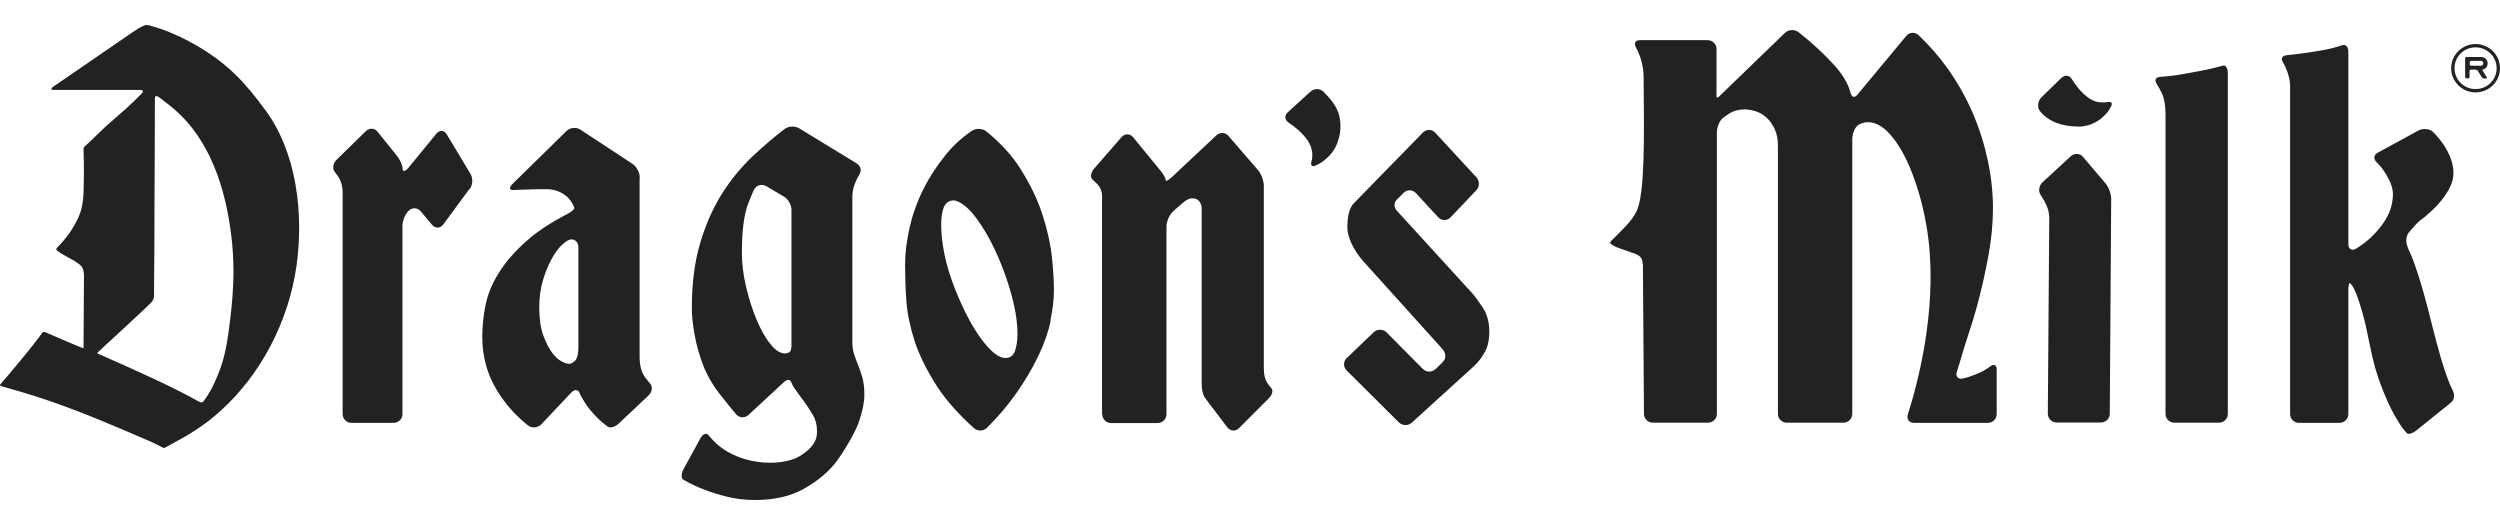 <svg width="200" height="42" viewBox="0 0 200 42" fill="none" xmlns="http://www.w3.org/2000/svg">
<path d="M37.563 15.106L35.453 17.967C35.227 18.275 34.83 18.29 34.575 17.995L33.655 16.901C33.4 16.607 32.976 16.578 32.692 16.859C32.409 17.139 32.197 17.672 32.197 18.065V33.128C32.197 33.52 31.871 33.829 31.489 33.829H28.119C27.723 33.829 27.411 33.507 27.411 33.128V15.414C27.411 14.881 27.284 14.517 27.114 14.222C27.015 14.068 26.916 13.914 26.774 13.745C26.576 13.493 26.633 13.072 26.916 12.792L29.266 10.492C29.549 10.211 29.974 10.239 30.215 10.548L31.772 12.483C32.013 12.792 32.211 13.255 32.211 13.507C32.211 13.759 32.409 13.731 32.664 13.437L34.915 10.688C35.17 10.379 35.524 10.407 35.736 10.744L37.648 13.928C37.846 14.264 37.818 14.797 37.591 15.106H37.563ZM51.169 14.208V28.514C51.169 29.257 51.325 29.832 51.65 30.239C51.778 30.407 51.905 30.561 52.018 30.701C52.231 30.954 52.174 31.361 51.891 31.627L49.484 33.899C49.201 34.166 48.804 34.278 48.606 34.124C48.507 34.039 48.38 33.941 48.252 33.843C47.927 33.577 47.629 33.282 47.332 32.931C47.035 32.595 46.822 32.286 46.61 31.908C46.511 31.753 46.426 31.585 46.355 31.417C46.228 31.136 45.959 31.136 45.69 31.417L43.311 33.941C43.042 34.222 42.561 34.278 42.249 34.039C41.272 33.268 40.451 32.356 39.786 31.276C38.993 30 38.582 28.556 38.582 26.943C38.582 26.129 38.667 25.288 38.837 24.432C39.007 23.577 39.361 22.707 39.899 21.838C40.437 20.968 41.187 20.099 42.164 19.243C43 18.5 44.076 17.799 45.378 17.125C45.732 16.943 45.987 16.719 45.945 16.607C45.916 16.55 45.888 16.48 45.859 16.41C45.775 16.228 45.647 16.046 45.477 15.849C45.307 15.667 45.067 15.498 44.783 15.358C44.486 15.218 44.132 15.134 43.708 15.134C43.141 15.134 42.49 15.148 41.725 15.176C41.471 15.176 41.286 15.19 41.102 15.204C40.748 15.218 40.706 15.022 40.975 14.741L45.322 10.478C45.605 10.197 46.1 10.155 46.426 10.365L50.588 13.1C50.914 13.311 51.183 13.816 51.183 14.194L51.169 14.208ZM45.69 19.159C45.506 19.159 45.265 19.299 44.968 19.58C44.67 19.86 44.387 20.239 44.132 20.716C43.863 21.193 43.637 21.754 43.438 22.413C43.24 23.072 43.141 23.801 43.141 24.587C43.141 25.512 43.255 26.27 43.467 26.845C43.679 27.42 43.92 27.883 44.16 28.205C44.415 28.542 44.656 28.766 44.897 28.892C45.138 29.018 45.237 29.061 45.378 29.089C45.605 29.131 45.718 29.089 45.945 28.92C46.157 28.752 46.27 28.331 46.27 27.826V19.79C46.27 19.636 46.228 19.482 46.171 19.397C46.1 19.313 46.072 19.271 46.001 19.229C45.902 19.173 45.803 19.145 45.718 19.145L45.69 19.159ZM68.796 13.886C68.697 14.04 68.612 14.208 68.513 14.405C68.3 14.853 68.187 15.288 68.187 15.709V27.279C68.187 27.7 68.23 28.065 68.329 28.345C68.428 28.64 68.527 28.92 68.654 29.215C68.768 29.509 68.881 29.832 68.994 30.211C69.093 30.575 69.15 31.038 69.15 31.599C69.15 32.16 69.008 32.861 68.725 33.717C68.442 34.572 67.437 36.269 66.8 37.069C66.162 37.868 65.313 38.541 64.265 39.13C63.218 39.706 61.929 40 60.4 40C59.621 40 58.899 39.916 58.206 39.748C57.512 39.579 56.889 39.383 56.351 39.172C55.799 38.962 55.346 38.752 54.992 38.555C54.864 38.485 54.751 38.429 54.666 38.373C54.482 38.275 54.496 37.896 54.666 37.56L56.025 35.077C56.209 34.727 56.507 34.6 56.662 34.797C56.747 34.895 56.846 35.007 56.96 35.133C58.871 37.279 62.51 37.391 63.996 36.48C65.483 35.568 65.356 34.712 65.356 34.418C65.356 33.969 65.242 33.548 65.016 33.17C64.789 32.791 64.548 32.426 64.293 32.076C64.039 31.739 63.798 31.403 63.572 31.08C63.458 30.926 63.373 30.772 63.317 30.617C63.218 30.337 62.991 30.309 62.708 30.575L59.876 33.198C59.593 33.464 59.14 33.436 58.885 33.142C58.46 32.637 58.106 32.188 57.54 31.473C57.13 30.968 56.592 30.098 56.266 29.257C55.94 28.415 55.714 27.588 55.572 26.802C55.431 26.017 55.346 25.302 55.346 24.657C55.346 22.735 55.558 21.024 55.983 19.552C56.407 18.079 56.988 16.747 57.696 15.597C58.418 14.432 59.267 13.395 60.23 12.483C61.037 11.726 61.873 11.011 62.764 10.323C63.076 10.085 63.6 10.057 63.94 10.267L68.513 13.058C68.853 13.268 68.938 13.619 68.768 13.9L68.796 13.886ZM60.329 15.148C60.188 15.456 60.032 15.835 59.848 16.312C59.508 17.209 59.352 18.5 59.352 20.197C59.352 21.094 59.466 22.02 59.692 22.974C59.919 23.927 60.202 24.797 60.528 25.582C60.867 26.368 61.221 27.027 61.632 27.518C62.028 28.023 62.425 28.275 62.793 28.275C63.005 28.275 63.218 28.191 63.274 27.995C63.331 27.784 63.317 27.574 63.317 27.363V16.789C63.317 16.396 63.048 15.919 62.708 15.723L61.306 14.895C60.966 14.699 60.513 14.797 60.343 15.148H60.329ZM84.059 25.652C83.874 26.522 83.549 27.462 83.082 28.444C82.614 29.439 82.005 30.463 81.255 31.529C80.618 32.426 79.868 33.324 78.962 34.222C78.678 34.502 78.211 34.516 77.914 34.25C76.654 33.114 75.663 31.992 74.955 30.898C74.148 29.649 73.553 28.444 73.171 27.293C72.803 26.143 72.576 25.049 72.505 24.026C72.435 23.002 72.406 22.048 72.406 21.178C72.406 20.309 72.519 19.355 72.746 18.303C72.973 17.266 73.326 16.242 73.822 15.232C74.318 14.222 74.941 13.268 75.677 12.357C76.272 11.628 76.965 10.996 77.758 10.463C78.084 10.239 78.622 10.267 78.919 10.52C80.037 11.431 80.944 12.413 81.609 13.465C82.402 14.699 82.983 15.919 83.393 17.153C83.79 18.387 84.044 19.524 84.158 20.604C84.271 21.669 84.313 22.567 84.313 23.282C84.313 23.998 84.214 24.783 84.03 25.652H84.059ZM76.257 16.031C75.889 16.059 75.634 16.256 75.493 16.607C75.365 16.957 75.294 17.434 75.294 18.009C75.294 18.668 75.38 19.439 75.549 20.309C75.719 21.178 76.002 22.09 76.371 23.044C76.696 23.857 77.036 24.615 77.39 25.302C77.744 25.989 78.112 26.578 78.466 27.069C78.82 27.56 79.174 27.939 79.5 28.219C79.839 28.5 80.151 28.64 80.434 28.64C80.802 28.64 81.057 28.457 81.198 28.079C81.326 27.714 81.397 27.251 81.397 26.69C81.397 25.316 81.029 23.633 80.278 21.613C79.981 20.828 79.655 20.085 79.301 19.397C78.947 18.71 78.579 18.121 78.225 17.616C77.871 17.111 77.517 16.719 77.163 16.452C76.809 16.172 76.512 16.031 76.243 16.031H76.257ZM88.164 33.114V15.681C88.164 15.288 88.009 14.938 87.711 14.657C87.584 14.545 87.471 14.432 87.386 14.348C87.202 14.18 87.272 13.787 87.527 13.493L89.722 10.968C89.977 10.674 90.387 10.674 90.642 10.968L92.893 13.717C93.007 13.872 93.134 14.04 93.233 14.306C93.247 14.348 93.261 14.405 93.275 14.447C93.29 14.531 93.545 14.363 93.828 14.096L97.311 10.828C97.594 10.562 98.033 10.576 98.287 10.884L100.638 13.605C100.893 13.9 101.105 14.461 101.105 14.853V29.481C101.105 30.014 101.218 30.435 101.459 30.744C101.558 30.87 101.643 30.968 101.714 31.066C101.87 31.234 101.785 31.571 101.516 31.851L99.123 34.25C98.84 34.53 98.429 34.502 98.189 34.194L97.127 32.791C96.886 32.483 96.617 32.132 96.532 32.006C96.49 31.95 96.433 31.866 96.376 31.781C96.221 31.543 96.135 31.164 96.135 30.631V16.691C96.135 16.48 96.079 16.284 95.951 16.116C95.838 15.947 95.64 15.863 95.371 15.863C95.159 15.863 94.904 15.989 94.606 16.242C94.451 16.382 94.125 16.663 93.842 16.915C93.559 17.167 93.318 17.715 93.318 18.107V33.142C93.318 33.535 92.992 33.843 92.61 33.843H88.886C88.49 33.843 88.179 33.52 88.179 33.142L88.164 33.114ZM107.745 28.64L109.897 26.578C110.18 26.312 110.633 26.312 110.917 26.578L113.819 29.509C114.102 29.79 114.555 29.804 114.839 29.523L114.881 29.495C115.164 29.229 115.504 28.906 115.575 28.752C115.603 28.668 115.631 28.584 115.617 28.444C115.617 28.191 115.462 28.009 115.348 27.868L109.048 20.884C108.665 20.449 108.368 20 108.142 19.524C107.915 19.047 107.802 18.626 107.788 18.247C107.788 17.841 107.816 17.448 107.901 17.083C107.986 16.719 108.128 16.424 108.34 16.228L113.833 10.604C114.102 10.323 114.541 10.323 114.81 10.604L118.109 14.18C118.378 14.475 118.378 14.938 118.109 15.218L116.042 17.392C115.773 17.672 115.334 17.672 115.065 17.392L113.281 15.456C113.012 15.162 112.573 15.148 112.304 15.414C112.078 15.639 111.837 15.877 111.809 15.905C111.582 16.116 111.426 16.452 111.724 16.831L117.798 23.479C118.038 23.759 118.321 24.152 118.647 24.643C118.959 25.134 119.129 25.737 119.143 26.424C119.157 27.111 119.043 27.672 118.817 28.107C118.59 28.542 118.293 28.934 117.925 29.285L112.941 33.815C112.644 34.081 112.191 34.067 111.908 33.787L107.731 29.636C107.448 29.355 107.462 28.92 107.731 28.64H107.745ZM163.572 16.116C163.458 15.919 163.345 15.737 163.245 15.583C163.048 15.288 163.118 14.853 163.401 14.587L165.666 12.497C165.95 12.231 166.403 12.259 166.643 12.553L168.442 14.671C168.696 14.966 168.895 15.527 168.895 15.919L168.782 33.1C168.782 33.492 168.456 33.801 168.059 33.801H164.534C164.137 33.801 163.826 33.478 163.826 33.1L163.94 17.462C163.94 16.985 163.812 16.536 163.557 16.102L163.572 16.116ZM164.93 6.214L163.317 7.785C163.033 8.065 162.948 8.57 163.189 8.879C163.869 9.72 164.917 10.127 166.346 10.127C166.573 10.127 166.814 10.085 167.082 10.015C167.351 9.931 167.62 9.804 167.875 9.636C168.13 9.468 168.371 9.243 168.598 8.977C168.711 8.837 168.81 8.682 168.895 8.5C169.022 8.22 168.895 8.121 168.626 8.163C168.484 8.191 168.314 8.191 168.116 8.191C167.635 8.191 167.154 7.953 166.658 7.476C166.318 7.154 166.021 6.775 165.766 6.354C165.567 6.018 165.214 5.948 164.93 6.228V6.214ZM172.888 7.35C172.788 7.126 172.661 6.915 172.548 6.733C172.336 6.41 172.434 6.172 172.831 6.144C173.256 6.116 173.652 6.088 174.09 6.018C174.77 5.905 175.407 5.793 175.989 5.681C176.569 5.569 177.078 5.457 177.489 5.344C177.63 5.302 177.758 5.274 177.857 5.246C178.055 5.19 178.226 5.457 178.226 5.849V33.114C178.226 33.507 177.899 33.815 177.518 33.815H173.949C173.553 33.815 173.241 33.492 173.241 33.114V9.103C173.241 8.416 173.128 7.827 172.901 7.336L172.888 7.35ZM192.609 19.79C192.78 20.127 192.936 20.519 193.105 20.954C193.374 21.698 193.629 22.497 193.87 23.352C194.11 24.208 194.337 25.091 194.564 26.003C194.79 26.915 195.017 27.756 195.243 28.542C195.47 29.327 195.697 30 195.922 30.575C196.022 30.814 196.106 31.024 196.206 31.206C196.39 31.543 196.376 31.964 196.065 32.216L193.332 34.418C193.02 34.67 192.666 34.783 192.553 34.657C192.496 34.6 192.425 34.516 192.355 34.432C192.128 34.166 191.86 33.745 191.533 33.17C191.208 32.595 190.868 31.837 190.515 30.926C190.16 30.014 189.835 28.906 189.58 27.574C189.367 26.494 189.17 25.625 188.986 24.979C188.802 24.334 188.631 23.829 188.49 23.479C188.348 23.128 188.22 22.89 188.107 22.763C188.065 22.721 188.023 22.679 187.994 22.651C187.923 22.595 187.867 22.862 187.867 23.254V33.128C187.867 33.52 187.541 33.829 187.159 33.829H183.917C183.52 33.829 183.209 33.507 183.209 33.128V6.873C183.209 6.452 183.096 5.976 182.869 5.443C182.784 5.246 182.699 5.078 182.614 4.938C182.458 4.671 182.572 4.461 182.925 4.419C183.109 4.405 183.322 4.377 183.562 4.349C184.129 4.279 184.695 4.208 185.262 4.11C185.828 4.012 186.366 3.928 186.862 3.774C187.059 3.718 187.23 3.661 187.371 3.619C187.654 3.521 187.867 3.746 187.867 4.138V19.538C187.867 19.93 188.15 20.099 188.49 19.888C188.958 19.594 189.354 19.299 189.693 18.977C190.16 18.528 190.528 18.079 190.797 17.644C191.067 17.209 191.236 16.803 191.321 16.438C191.407 16.073 191.435 15.765 191.435 15.527C191.435 15.078 191.251 14.559 190.896 13.956C190.671 13.591 190.429 13.268 190.147 13.002C189.863 12.736 189.877 12.399 190.217 12.217L193.488 10.435C193.828 10.253 194.365 10.281 194.649 10.562C195.03 10.94 195.37 11.361 195.654 11.838C196.065 12.525 196.277 13.198 196.277 13.858C196.277 14.208 196.192 14.559 196.022 14.923C195.852 15.288 195.625 15.639 195.357 15.975C195.088 16.312 194.805 16.62 194.493 16.901C194.181 17.195 193.898 17.434 193.629 17.616C193.46 17.728 193.034 18.205 192.709 18.598C192.453 18.907 192.453 19.425 192.624 19.776L192.609 19.79ZM6.075 20.94C5.763 20.758 5.48 20.618 5.197 20.449C4.857 20.253 4.489 20.043 4.503 19.944C4.503 19.902 4.532 19.846 4.588 19.79C5.296 19.075 5.863 18.29 6.259 17.42C6.542 16.789 6.655 16.158 6.684 15.414C6.698 15.022 6.712 14.39 6.712 13.998C6.712 13.409 6.712 12.75 6.684 11.978C6.684 11.796 6.712 11.768 6.797 11.698C7.307 11.249 8.015 10.52 8.51 10.071C9.034 9.594 9.586 9.145 10.11 8.668C10.521 8.29 10.931 7.897 11.328 7.49C11.384 7.434 11.469 7.322 11.427 7.266C11.398 7.21 11.243 7.196 11.158 7.196C10.011 7.196 8.864 7.196 7.731 7.196C6.627 7.196 5.509 7.196 4.404 7.196C4.291 7.196 3.866 7.196 4.291 6.915C4.447 6.803 8.567 3.97 10.478 2.666C10.832 2.427 11.186 2.175 11.582 2.021C11.781 1.95 12.092 2.077 12.347 2.147C13.069 2.357 13.749 2.638 14.428 2.96C16.014 3.718 17.515 4.685 18.831 5.962C19.709 6.817 20.488 7.799 21.238 8.823C23.702 12.146 24.325 17.041 23.716 21.291C23.065 25.849 20.785 30.014 17.699 32.819C17.387 33.114 17.047 33.38 16.722 33.647C16.326 33.955 15.915 34.236 15.504 34.502C14.782 34.979 13.975 35.372 13.211 35.806C13.168 35.835 13.097 35.849 13.055 35.821C12.729 35.666 12.418 35.484 12.092 35.344C9.218 34.109 6.839 33.072 4.008 32.09C2.365 31.515 0.681 31.066 0.128 30.898C-0.112 30.828 0.044 30.73 0.128 30.631C0.539 30.154 2.465 27.91 3.371 26.634C3.427 26.564 3.512 26.536 3.597 26.564C3.979 26.718 4.914 27.153 6.599 27.84C6.67 27.868 6.684 27.84 6.684 27.784L6.712 22.805C6.726 21.739 6.797 21.375 6.103 20.982L6.075 20.94ZM15.957 32.132C16.127 32.23 16.184 32.202 16.255 32.132C16.779 31.473 17.203 30.603 17.515 29.776C17.897 28.808 18.124 27.756 18.265 26.69C18.463 25.288 18.619 23.899 18.662 22.525C18.704 21.487 18.662 20.435 18.562 19.369C18.364 17.49 17.996 15.611 17.345 13.858C17.203 13.493 16.963 12.904 16.793 12.553C16.17 11.277 15.391 10.113 14.414 9.173C14.343 9.103 14.258 9.019 14.174 8.949C13.749 8.556 13.281 8.206 12.828 7.855C12.729 7.785 12.559 7.645 12.46 7.701C12.375 7.743 12.389 7.939 12.389 8.065C12.389 10.66 12.375 13.268 12.361 15.863C12.361 18.486 12.347 21.108 12.319 23.731C12.319 23.899 12.205 24.082 12.092 24.208C11.894 24.432 8.85 27.251 7.859 28.149C7.76 28.247 7.76 28.261 7.887 28.317C10.86 29.622 13.975 31.024 15.943 32.146L15.957 32.132ZM104.843 7.322L103.016 8.991C102.733 9.257 102.776 9.608 103.116 9.832C103.569 10.127 103.965 10.463 104.305 10.842C104.786 11.389 104.998 11.908 104.984 12.413C104.984 12.623 104.956 12.792 104.914 12.932C104.829 13.212 104.956 13.381 105.253 13.241C105.452 13.156 105.65 13.044 105.791 12.946C106.089 12.722 106.344 12.483 106.542 12.231C106.74 11.978 106.896 11.698 106.995 11.417C107.094 11.137 107.179 10.814 107.207 10.59C107.349 9.159 106.924 8.388 105.876 7.336C105.593 7.055 105.126 7.055 104.843 7.336V7.322ZM131.432 21.108L131.517 33.114C131.517 33.507 131.842 33.815 132.24 33.815H136.642C137.039 33.815 137.35 33.492 137.35 33.114V10.604C137.35 10.211 137.534 9.692 137.803 9.468C137.959 9.342 138.128 9.215 138.312 9.103C138.681 8.865 139.106 8.752 139.559 8.752C139.856 8.752 140.153 8.809 140.479 8.907C140.805 9.019 141.088 9.187 141.343 9.426C141.597 9.664 141.81 9.973 141.98 10.337C142.149 10.702 142.234 11.151 142.234 11.684V33.114C142.234 33.507 142.561 33.815 142.942 33.815H147.474C147.87 33.815 148.182 33.492 148.182 33.114V11.123C148.182 10.73 148.379 10.141 148.719 9.959C148.946 9.846 149.187 9.776 149.455 9.776C150.121 9.776 150.787 10.197 151.437 11.024C152.089 11.852 152.669 12.96 153.15 14.334C153.646 15.709 154.071 17.434 154.283 19.215C154.963 25.049 153.349 30.898 152.627 33.156C152.513 33.535 152.726 33.829 153.122 33.829H159.027C159.423 33.829 159.735 33.507 159.735 33.128V29.565C159.735 29.173 159.508 29.089 159.196 29.327C158.955 29.509 158.63 29.72 158.234 29.874C157.738 30.084 157.355 30.211 157.03 30.281C156.647 30.379 156.422 30.098 156.549 29.734C156.719 29.215 156.874 28.71 157.002 28.247C157.342 27.097 157.78 25.891 158.135 24.587C158.488 23.282 158.8 21.936 159.055 20.561C159.31 19.187 159.437 17.897 159.437 16.677C159.437 15.456 159.31 14.208 159.04 12.918C158.771 11.628 158.375 10.351 157.838 9.089C157.299 7.841 156.634 6.635 155.813 5.485C155.133 4.531 154.354 3.633 153.477 2.806C153.193 2.539 152.74 2.568 152.5 2.876L148.606 7.56C148.351 7.869 148.139 7.785 148.039 7.406C147.842 6.677 147.403 5.934 146.709 5.176C145.93 4.321 144.982 3.437 143.877 2.568C143.566 2.329 143.084 2.357 142.801 2.624L137.548 7.701C137.279 7.953 137.322 7.701 137.322 7.476V3.914C137.322 3.521 136.996 3.213 136.614 3.213H131.205C130.809 3.213 130.696 3.465 130.88 3.802C131.008 4.026 131.106 4.279 131.205 4.531C131.389 5.05 131.489 5.611 131.489 6.214C131.545 11.249 131.573 15.428 130.951 16.845C130.568 17.715 129.592 18.556 128.898 19.271C128.841 19.327 128.812 19.383 128.812 19.425C128.812 19.524 129.18 19.734 129.549 19.86C129.988 20.029 130.484 20.169 130.837 20.309C131.248 20.477 131.404 20.702 131.404 21.094L131.432 21.108ZM197.325 4.559H198.486C198.797 4.559 199.01 4.769 199.01 5.078C199.01 5.316 198.867 5.499 198.655 5.555C198.599 5.569 198.57 5.597 198.584 5.611C198.584 5.625 198.613 5.639 198.613 5.653L198.952 6.2C198.952 6.2 198.952 6.284 198.91 6.284H198.712C198.712 6.284 198.584 6.242 198.556 6.2L198.216 5.653C198.216 5.653 198.118 5.569 198.061 5.569H197.664C197.664 5.569 197.565 5.611 197.565 5.667V6.172C197.565 6.172 197.523 6.27 197.466 6.27H197.31C197.31 6.27 197.211 6.228 197.211 6.172V4.643C197.211 4.643 197.254 4.545 197.31 4.545L197.325 4.559ZM198.655 5.092V5.036C198.655 4.938 198.584 4.868 198.486 4.868H197.678C197.678 4.868 197.579 4.91 197.579 4.966V5.162C197.579 5.162 197.622 5.26 197.678 5.26H198.486C198.584 5.26 198.655 5.19 198.655 5.092ZM198.046 3.788C198.967 3.788 199.731 4.531 199.731 5.457C199.731 6.382 198.982 7.126 198.046 7.126C197.111 7.126 196.362 6.382 196.362 5.457C196.362 4.531 197.111 3.788 198.046 3.788ZM198.046 3.521C196.97 3.521 196.093 4.391 196.093 5.457C196.093 6.523 196.97 7.392 198.046 7.392C199.123 7.392 200 6.523 200 5.457C200 4.391 199.123 3.521 198.046 3.521Z" fill="#222222"/>
</svg>

